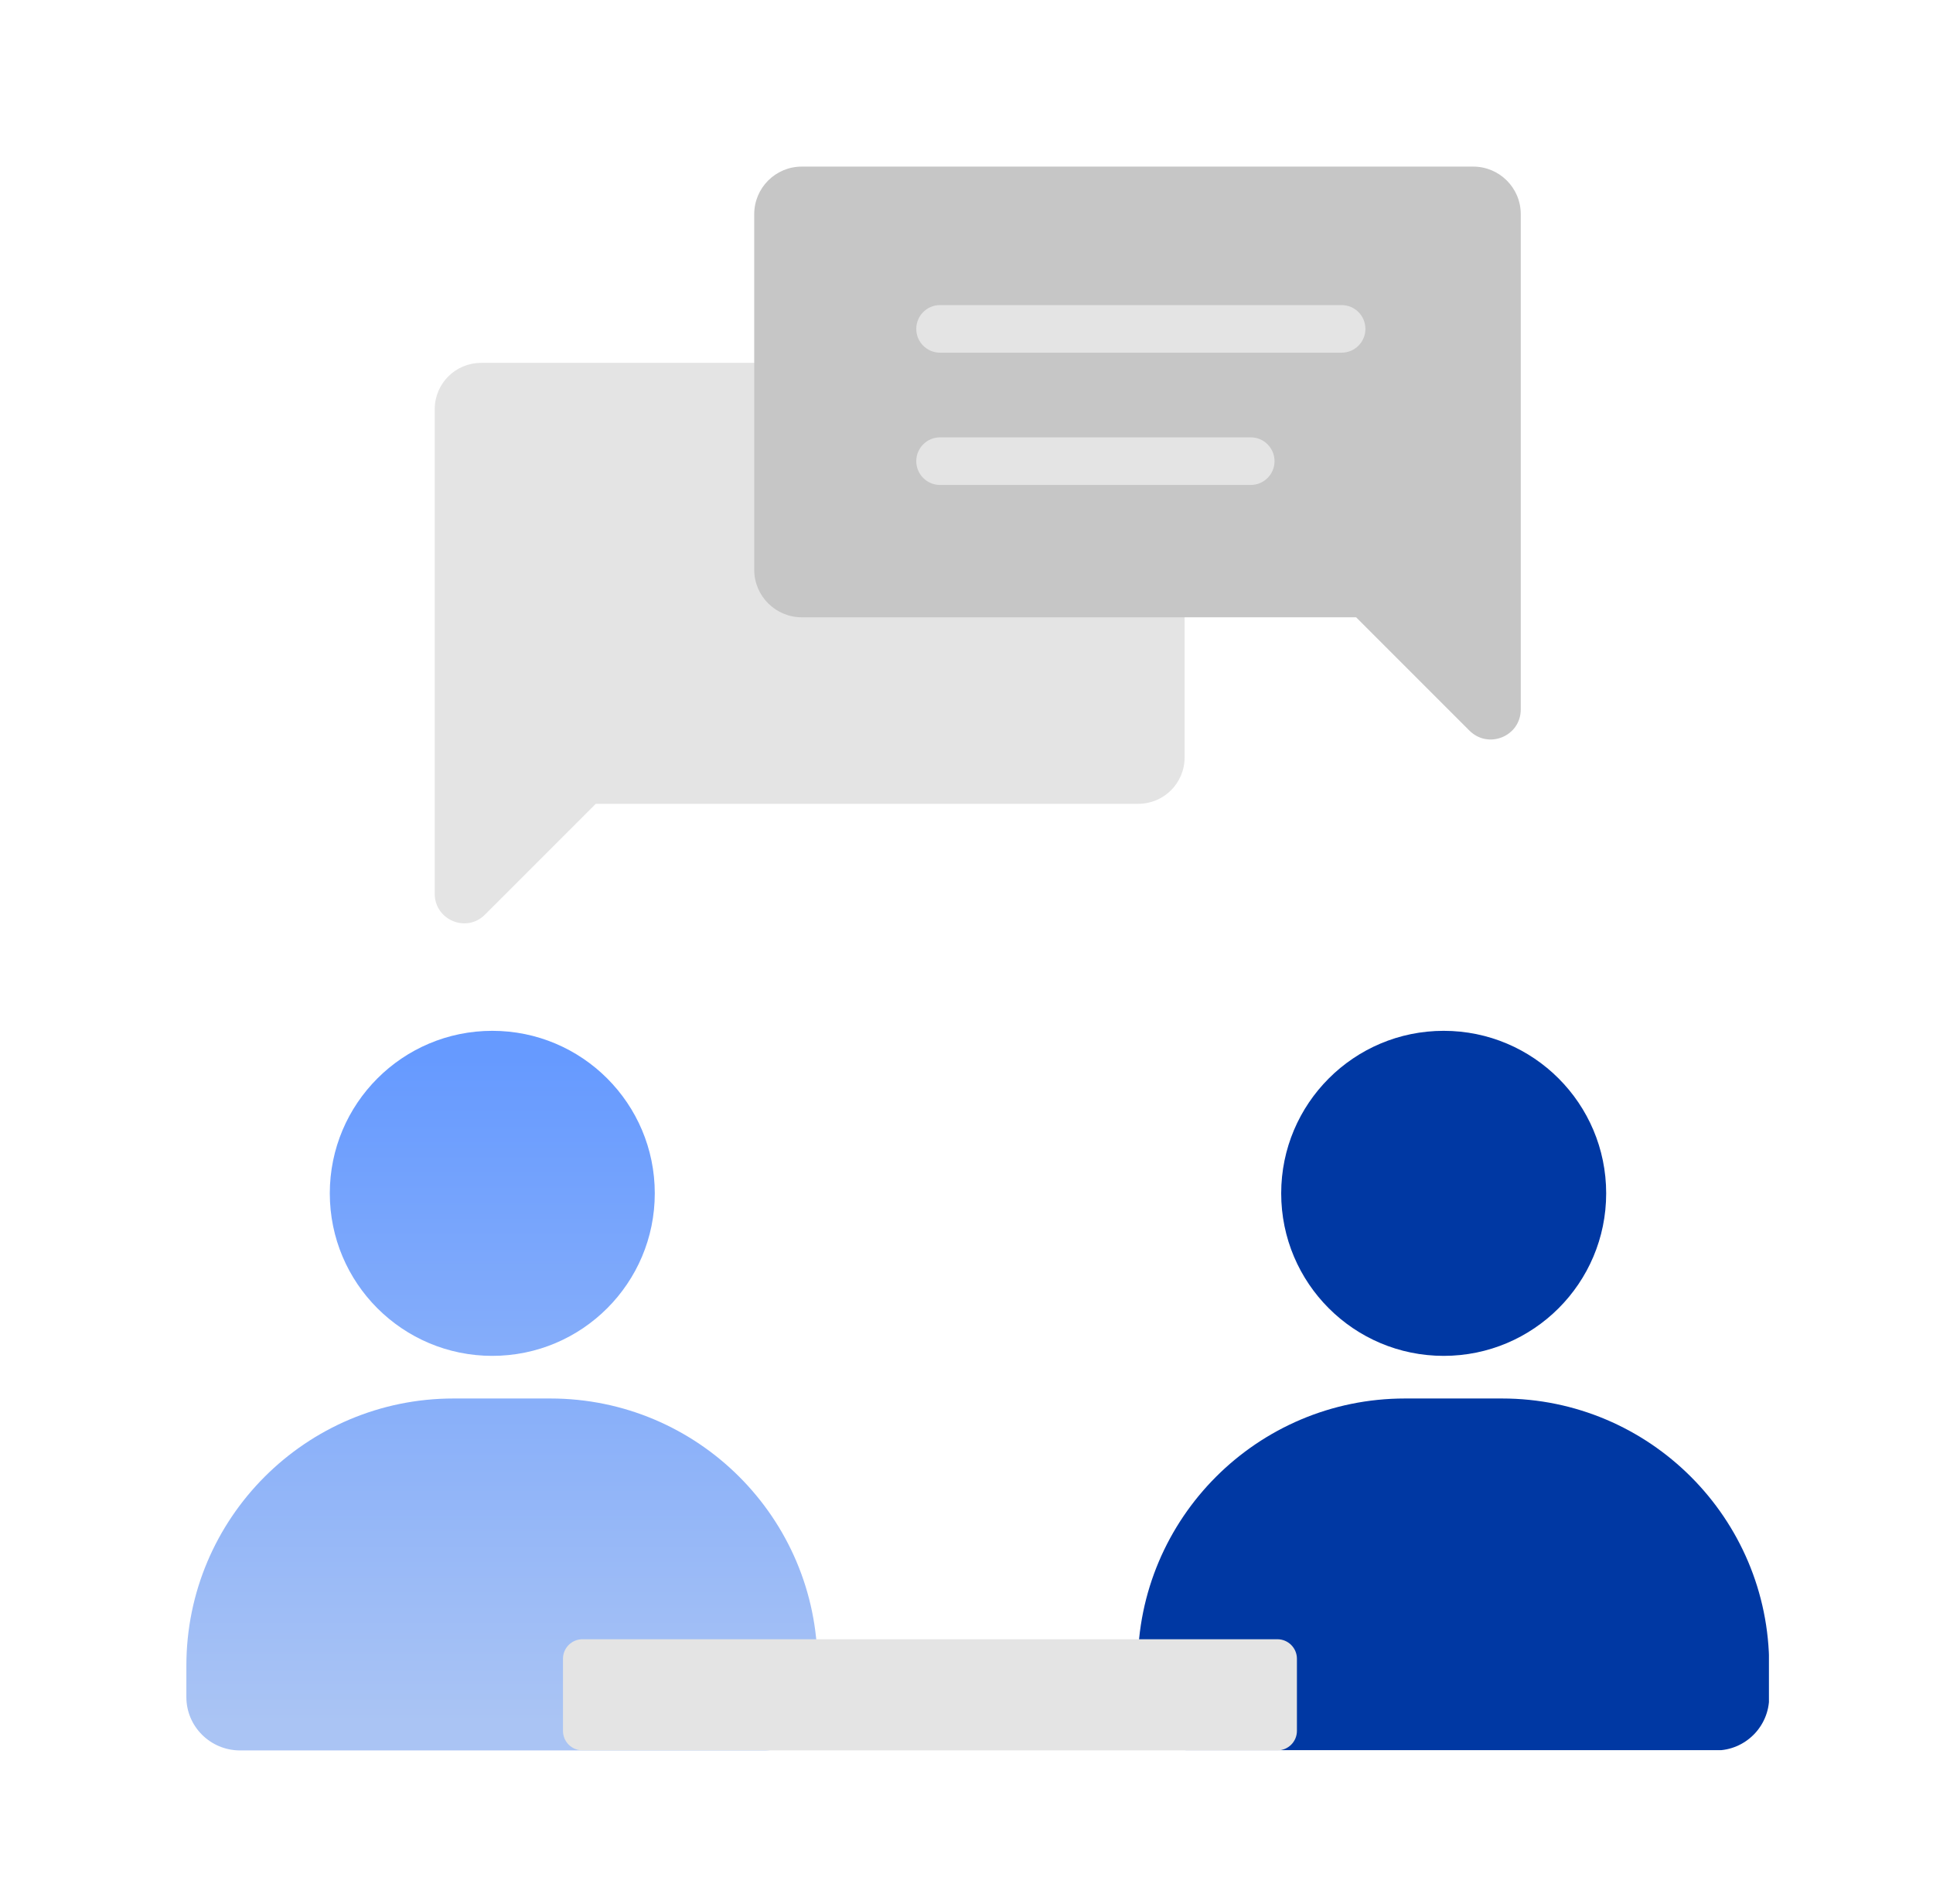<svg width="65" height="64" viewBox="0 0 65 64" fill="none" xmlns="http://www.w3.org/2000/svg">
<g clip-path="url(#clip0_2350_114110)">
<path d="M38.274 12.2H16.178C15.314 12.2 14.618 12.896 14.618 13.76V30.048C14.618 30.928 15.682 31.376 16.306 30.752L20.034 27.024H38.274C39.138 27.024 39.834 26.328 39.834 25.464V13.768C39.834 12.904 39.138 12.208 38.274 12.208V12.2Z" fill="#E4E4E4"/>
<path d="M26.954 5.601H49.538C50.418 5.601 51.138 6.313 51.138 7.201V13.713V16.025V20.753V23.849C51.138 24.753 50.05 25.201 49.41 24.561L45.602 20.753H26.962C26.082 20.753 25.362 20.041 25.362 19.153V7.201C25.362 6.321 26.074 5.601 26.962 5.601H26.954Z" fill="#C6C6C6"/>
<path fill-rule="evenodd" clip-rule="evenodd" d="M30.811 11.057C30.811 10.615 31.169 10.257 31.61 10.257H45.114C45.556 10.257 45.914 10.615 45.914 11.057C45.914 11.499 45.556 11.857 45.114 11.857H31.61C31.169 11.857 30.811 11.499 30.811 11.057Z" fill="#E4E4E4"/>
<path fill-rule="evenodd" clip-rule="evenodd" d="M30.811 15.504C30.811 15.062 31.169 14.704 31.61 14.704H42.059C42.5 14.704 42.858 15.062 42.858 15.504C42.858 15.946 42.5 16.304 42.059 16.304H31.61C31.169 16.304 30.811 15.946 30.811 15.504Z" fill="#E4E4E4"/>
<path d="M16.554 45.584C19.572 45.584 22.018 43.138 22.018 40.12C22.018 37.103 19.572 34.656 16.554 34.656C13.536 34.656 11.09 37.103 11.09 40.12C11.09 43.138 13.536 45.584 16.554 45.584Z" fill="url(#paint0_linear_2350_114110)"/>
<path d="M15.251 47.017H18.507C23.467 47.017 27.491 51.041 27.491 56.001V57.057C27.491 58.041 26.691 58.849 25.699 58.849H8.059C7.067 58.841 6.267 58.041 6.267 57.057V56.001C6.267 51.041 10.291 47.017 15.251 47.017Z" fill="url(#paint1_linear_2350_114110)"/>
<path d="M48.546 45.584C51.564 45.584 54.01 43.138 54.01 40.12C54.01 37.103 51.564 34.656 48.546 34.656C45.528 34.656 43.082 37.103 43.082 40.12C43.082 43.138 45.528 45.584 48.546 45.584Z" fill="#0038A3"/>
<path d="M50.499 47.017H47.243C42.283 47.017 38.259 51.041 38.259 56.001V57.057C38.259 58.041 39.059 58.849 40.051 58.849H57.699C58.683 58.849 59.491 58.049 59.491 57.057V56.001C59.491 51.041 55.467 47.017 50.507 47.017H50.499Z" fill="#0038A3"/>
<path d="M42.955 55.111H19.587C19.224 55.111 18.931 55.405 18.931 55.767V58.191C18.931 58.554 19.224 58.847 19.587 58.847H42.955C43.317 58.847 43.611 58.554 43.611 58.191V55.767C43.611 55.405 43.317 55.111 42.955 55.111Z" fill="#E4E4E4"/>
</g>
<defs>
<linearGradient id="paint0_linear_2350_114110" x1="16.554" y1="35.56" x2="16.554" y2="57.216" gradientUnits="userSpaceOnUse">
<stop stop-color="#669AFF"/>
<stop offset="1" stop-color="#AAC4F4"/>
</linearGradient>
<linearGradient id="paint1_linear_2350_114110" x1="16.883" y1="36.273" x2="16.883" y2="57.929" gradientUnits="userSpaceOnUse">
<stop stop-color="#669AFF"/>
<stop offset="1" stop-color="#AAC4F4"/>
</linearGradient>
<clipPath id="clip0_2350_114110">
<rect width="53.216" height="53.24" fill="white" transform="translate(6.267 5.6)"/>
</clipPath>
</defs>
</svg>
